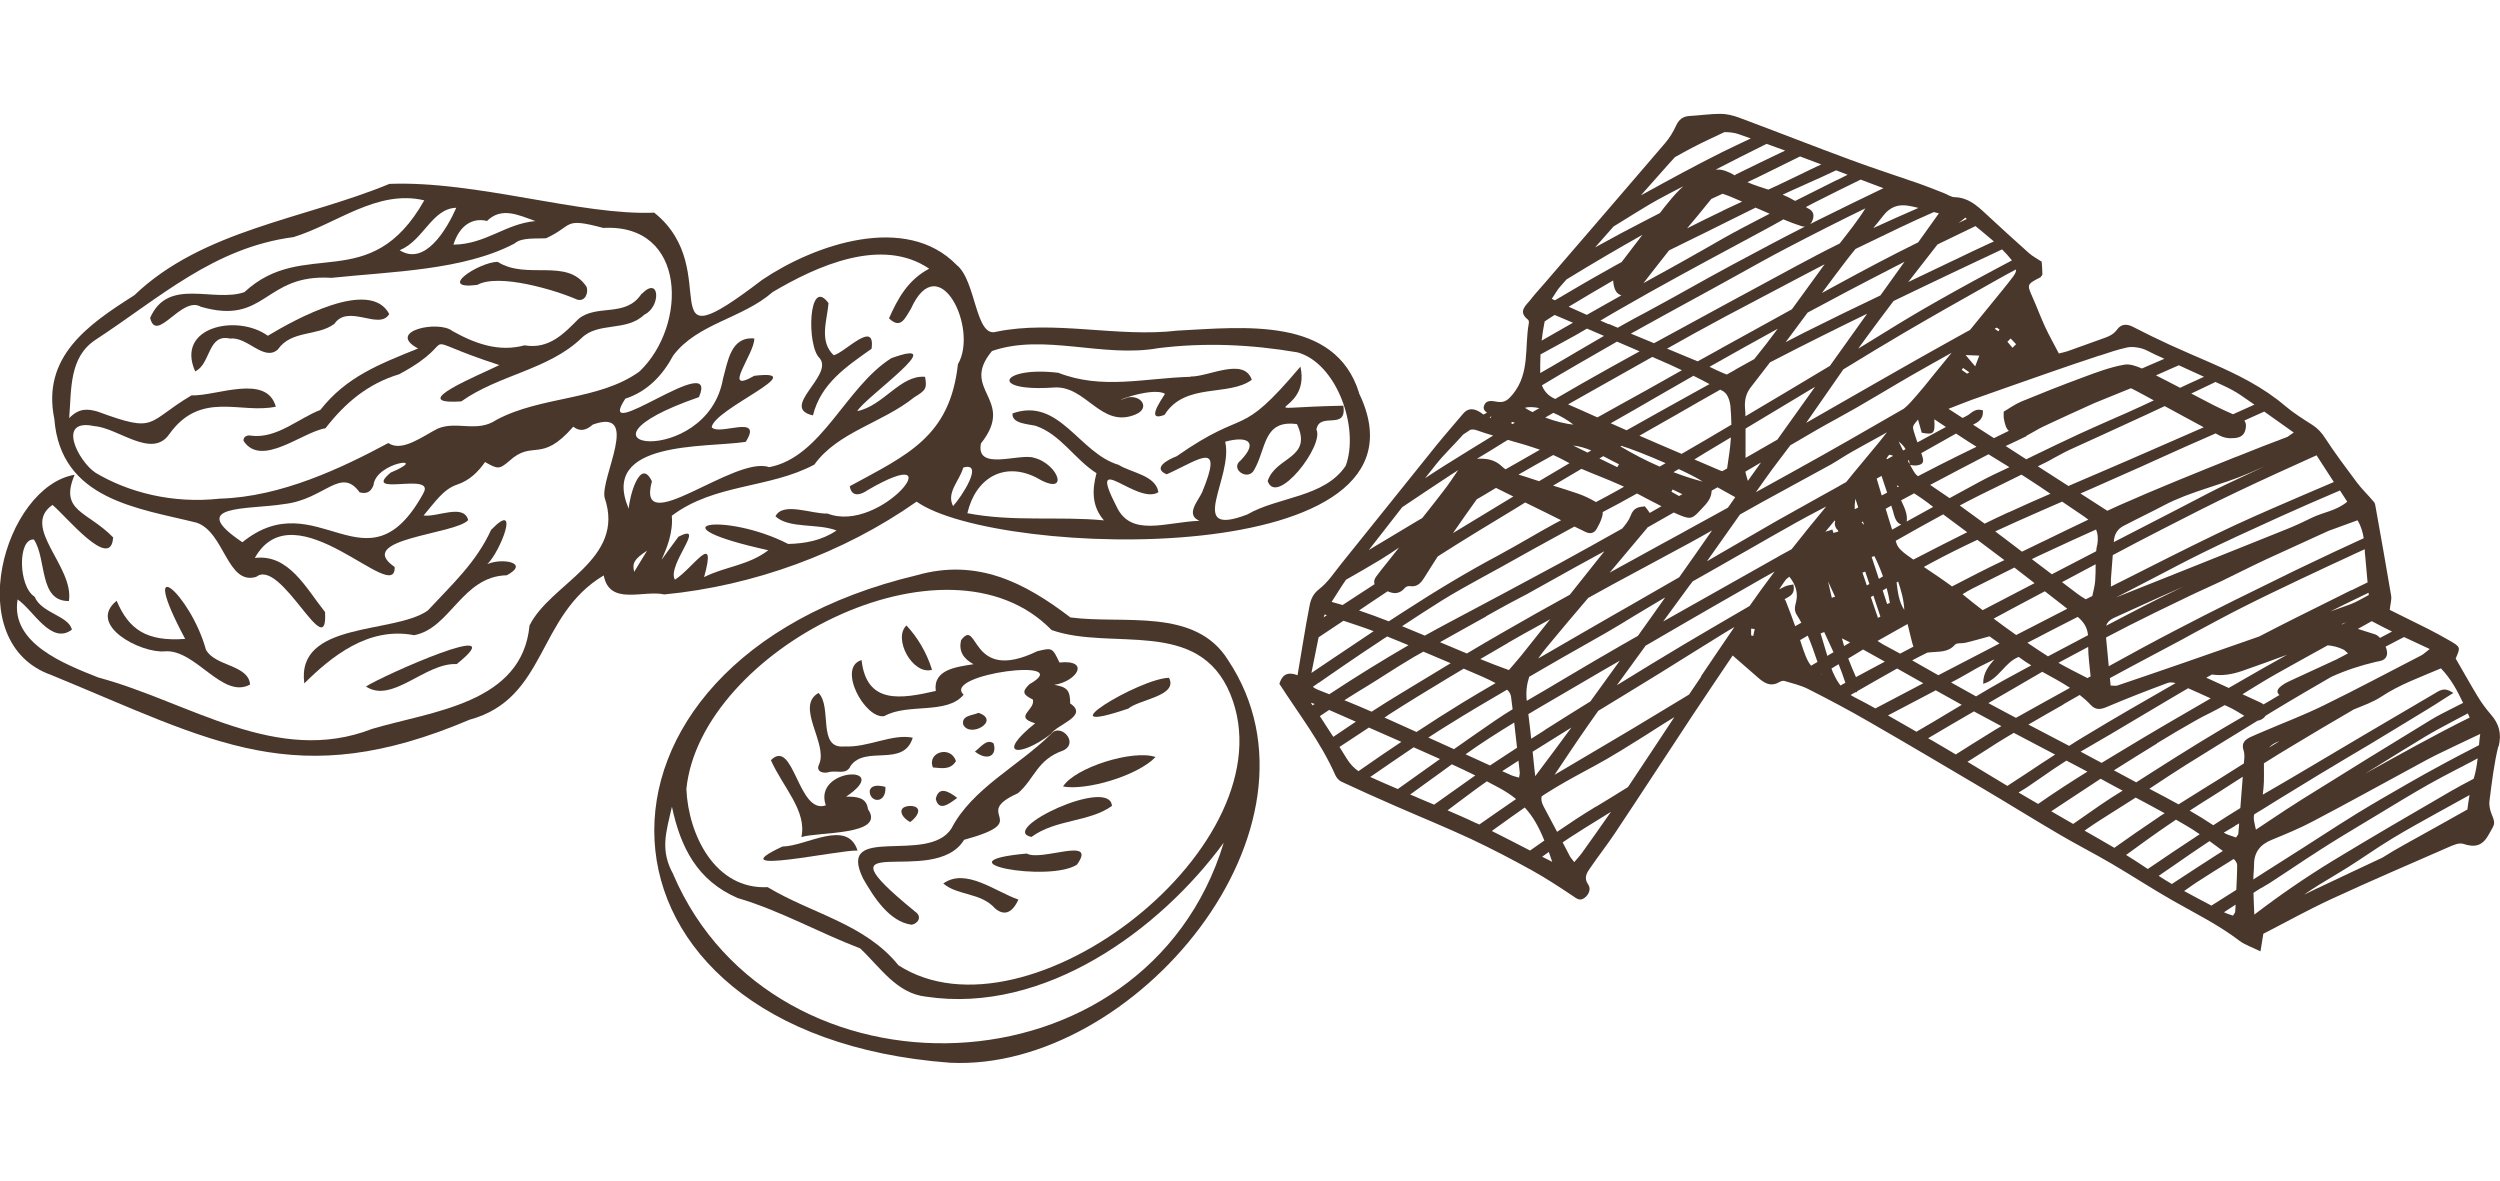 <svg xmlns="http://www.w3.org/2000/svg" viewBox="0 0 1748.3 826"><defs><style>      .cls-1 {        fill: #4a372c;      }    </style></defs><g><g id="Livello_1"><g><path class="cls-1" d="M950.4,274.7c-16.7-53.7-81.2-45.8-126.9-43.5-42,5-86.3-7.6-126.8.8-14.7,4.5-14-35.9-27.7-46.7-35.4-36.4-99.2-14.4-136,10.4-82,62.7-24.9-6.6-75.5-47-50.8,2.2-124.6-22.5-185.2-20.1-59.6,24.7-130.5,32-178.4,77.9-32,20.3-64.9,42.8-55.9,86.5,4.4,56.7,59.1,62.4,99.4,72.5,19.7,6.5,21.4,44.1,41.8,37.9,17.3-13.6,50.3,62.6,48.1,24.6-13.2-16.5-25.3-40.8-49.1-37.8,27.8-49.7,98.7,34.1,97.8,6.3-29-19.9,42.6-22.7,51.4-32.8-3-11.7-21.5-1.9-31.2-3.2,8-9.3,13.7-18.4,23.7-21.7,8.4-2.8,14.5-8.8,19.3-15.7,9.1,5.2,10,5.1,16.9-.7,16.7-15.3,22.1,2.1,44.8-24,4.6,3.6,8.9,2.7,13.7-1.5,33.8-12.1,5.2,37.1,8.2,51.1,15,43.5-37.8,59.8-52.5,89.4-5.1,54.6-68.1,59.9-110,72.3-66.9,26.1-127.8-18.8-191.5-35.9-23.4-9.3-61.6-23.8-56.5-54.6,11,7.4,23.5,32.1,38,21.1-2.4-9.8-21.3-11.4-26.1-23-11.5-7.2-11.9-41-.5-40,9.1,13.6,3.3,43.4,24.5,43,3.7-24.3-33.9-51.7-11.5-67.2,9.2,7.5,41,46.8,42.4,22.7-17.8-18.4-37.9-18-26.9-43.8-49.1,8.3-80.4,117.6-16.2,140.1,113.4,46.6,170.9,82.8,292.4,31.2,54.4-14.8,46.8-72.9,93.8-100.9,4,21.5,27.9,10,42.4,13.3,62.2-6,125.1-28.8,176.4-64.9,56.1,39.9,370.3,48.8,309.2-76.2h0ZM340.5,154.6c10.2-10.1,21.9-4.3,33.9,0-21.1,1.9-34.6,16.2-57.3,16.5,3.7-12.1,12.2-19.3,23.4-16.6h0ZM319.1,145.3c-6.8,15.3-21.9,40.9-39.6,29.7,16.8-6.9,22.5-29.2,39.6-29.7ZM296,345.1c-39.4,71.5-74-8.4-126.5,34.1-39.8-26.7,4-22.6,29.2-26.7,28.3-3.2,39.6-26.5,52.8-8.2,4.6,1.2,7.7.1,9.7-5,1.7-16.5,40.9-20.9,12-8.8-21,17.6,32.1-1.1,22.8,14.5h0ZM347.2,293.6c-13.8,9.3-27.8.4-41.2,6.2-9.5,4.7-25,16.8-34.4,10-32.1,17.2-74.8,37.7-117.7,38.9-33.2,3.7-64.2-4.4-87.1-18.1-12-7.9-27.7-38.4-.8-32.6,16.6,1.2,40.3,23.2,52.4,5.6,22-30.8,49.9-13.9,74.5-19.2-6.5-23.3-41.5-7.3-59-7.9-32.2,19.1-23.6,26.8-65.7,11.3-6.4-1.8-12.7-2.8-19.8,4.6,1.6-20.3-.1-42.5,18.3-54.7,45-29.4,82.8-64.6,138.6-71.9,30.2-9.3,58.4-33.5,91.4-25.7-37.8,67-83.9,25.3-125.8,64.2-21.8,7.5-53.3-10.7-65.9,18,4.4,18.4,22-15.7,35.4-7.8,46,13.4,43.9-23.2,91.4-20.2,41.8-4.4,92.4-5.2,128-24,5-4.5,15.4-3.2,22.1-3.7,19.6-9,11.4-14.8,40-7.2,58.7-3.2,58.9,68.4,25.3,100.4-28.4,20.5-68.6,17-100,33.8h0ZM443.5,399.9c-1.5-6.1,0-8.9,9-14.8-3,4.9-6,9.8-9,14.8ZM594.3,340.2c1.3,8,8.1,5.7,12.4,2.6,62.2-36.3,9.4,31.1-28.1,16.3-10.3.6-31.3-8.5-36.3,2,9.6,8.8,29.6,4.7,42.7,9.9-10.4,7-21.8,9.1-33.8,9.4-44.3-22.7-97.5-14-13.9,4.4-14.2,10.8-30.4,11.4-44.9,18.8,9.2-33.6-7.8-6.2-20.4,1.8-6-10,22.9-40.5,2.5-30.1-24.7,32.9-2.4,8.3-4.7-14.6,29.8-22.6,68.3-19,99.7-35.8,16.3-22.8,47.5-29.1,69.9-47.1,8.1-4.9,9-6.2,7.5-14.3-17.3-1.4-29,20.3-47.4,24,5.5-9.7,67.2-52.7,23.8-37-32.1,20.3-48.5,69.2-85.4,76.2-24-8.6-93.5,51.9-82,9.9-8.3-17.4-15.9,11.3-16.2,19.2-20.8-48.2,54.2-42.5,81.8-46.8,12.7-20-19.2-3.8-23.8-10.3,2-13,71.1-40.8,29.8-35.9-23.5,13.5.4-15.6,0-26.1-16.6-1.5-18.5,16.3-21.9,28.2-11.1,63.7-120.1,48.6-16.8,12.8,14.8-34.4-74.4,36-51.5,1.1,15.7-5.1,26.3-16.7,33.5-30.2,17.1-22.6,48.2-25.7,69.6-44.4,30.6-18.1,76.1-38.9,109.4-16.3-15.1,8-22,21.1-28.1,34.7,8.4,8.2,11.4-.6,15.3-6.6,19.6-43.5,47.5,13.9,32.9,38.7-5.6,51-35.7,63.5-75.6,85.3h0ZM673.6,327c15.1-4.4-1.4,20.8-7.1,26.9-4.9-9.5,4.6-17.7,7.1-26.9ZM941.1,325.7c-14.9,22.3-47.1,21.5-68.9,34.1-43.6,16.7-9.5-25.7-15.4-50.9,15.2-4.2,23.6-.2,10.9,13-7.9,5.9,4.7,14.7,9.2,7,8.8-15,6.3-35.6,30.1-32.3,11.3,24.2-14.9,22.5-20.5,39.8,6.2,18.2,39.7-24.8,34.1-36,2.1-12.9,21.6,1.2,18.8-16.7-74.3,1.6-22.1,8-30-27.3-44.2,52.3-35.8,27.2-86.6,62.7-5.6,2.1-17.5,8.2-6.9,12.6,23.1-10.4,40.2-24.7,24.7,12.7-2.8,6-11.8,15.6-1.8,19.8-23.7.9-47.9,11.7-58-10-21.2-41.3,14.5-.5,29.3-10-1.9-11.9-18.9-13.5-27.8-19.1-27.8-8.2-41.4-47.6-74.2-36-.8,7.2,10.9,7.4,16.2,8.7,17.5,6,27.2,23.4,42.5,33.1-3.1,11.7-3.4,23.1,5.2,33-31.4-3-63.3,1.2-95.5-5,5.8-24.8,25.6-36.1,47.9-25.1,24.3,14.6,16.2-9.3-1.4-13.7-10.1-3.3-40.9,9.7-37-10,24.9-31.3-15.3-37,7.7-64.6,36-12.6,77.7,4.9,116.1-2,32.8-4.1,65.2-2.6,97.5,2.9,27.6,7.6,43.5,52.9,33.8,79.3h0Z"></path><path class="cls-1" d="M748.7,431.9c-32-24.5-65.4-41.7-107.7-29.6-252.7,60.2-243.8,320.9,23.4,340.9,128.9,6.3,272.3-164.5,194.4-281.6-23-37-73.2-24.9-110-29.8h0ZM470.9,611.5c-9.4-16.8-5.2-29.1-1-47.3,6.1,28.6,17.8,51.6,45.9,63.8,29.9,8.8,56.8,24.2,85.7,35.2,14,13.1,25.5,31.6,46.2,33.8,82.7,12.4,163.3-46.6,208.1-107.7-54.6,179.3-314.2,186.7-384.9,22.4h0ZM628.2,674.9c-23.5-29-60.3-35.8-91.4-54.5-36.6,1.8-55.4-36.4-56.8-68.6,9.7-96.9,182-186.6,255.4-111.2,42.1,14.8,102.7-9.2,125,44.8,42.9,104.6-141.8,248.3-232.3,189.5h0Z"></path><path class="cls-1" d="M343.5,370.4c-10.5,23.1-27.8,38.7-44.4,56.6-23.7,16.6-92.1,7.2-86.3,50.9,18.8-18.6,44.7-39.9,76.8-33.7,25.4-4.7,33.5-41.2,64.8-41.9,16.6-8.9-3.5-12.3-13.6-7.8,9-8.5,23.5-45.6,2.8-24.1h0Z"></path><path class="cls-1" d="M81.6,420.1c-21.2,17.1,17.1,36.9,33.6,35.4,21.5-1.8,40.4,33.8,59.7,23.2-1.2-14-24.6-12.6-30.9-24.4-10.7-39-48.9-71.8-14.5-7.5-27.2,2-39.4-6.7-47.9-26.6h0Z"></path><path class="cls-1" d="M255.9,480.1c18.5,12.2,41.5-16.8,63.5-15.7,41.9-33.6-51.9,8.1-63.5,15.7Z"></path><path class="cls-1" d="M448.6,205.5c-11,16.8-31.1,6.9-44,17.5-10.3,10.4-20.7,21.4-37.8,18.5-17.9,4.9-34.7-1.2-50.4-10-9.8-7.9-46.8.2-24,12.2-27.2,11-50.2,19.8-68.4,43-15.1,5.7-30.4,20.2-48.2,18-2.6-.7-5.8.5-5.5,3.6,12.4,19,41.1-6.2,57.3-8.8,13.8-17.8,29.7-31.2,51.6-37.8,47.9-25.8,4.6-27.6,70-6.4-13.5,6.8-66.4,28-26.6,25.4,26.4-18.7,60.7-22,83.9-44.1,11.7-11.8,31.5-4.4,44-16.5,11.8-5.4,11.1-27.7-1.7-14.6h0Z"></path><path class="cls-1" d="M233.6,226.8c9.7-14.9,31.7,4.6,38.6-7.2-13.4-25.4-65.9,3.8-84.9,15.2-21.5-15.5-64.7-6.2-50.8,24.9,11-5,8.6-26.7,24.5-22.9,11.9-1.6,23.6,16.3,33.3,7.6,9.4-13.6,27.6-9.2,39.2-17.7h0Z"></path><path class="cls-1" d="M334,199.1c15.1-8,54,3.6,69.6,10.4,5.8,1.8,8.2-5.2,6.5-9.1-13.7-20.4-41.7-4.3-62.1-17.3-13.1.2-43.1,19.9-14,16.1Z"></path><path class="cls-1" d="M583.1,248.5c-10.5-9.9-4.7-24.2-3.7-36.5-14.1-19.4-15.5,30.3-6.1,38.6,9.7,12.1-28.4,34.6-4.8,39.9,5.6-22.4,23.5-34.2,41-46.6,2.9-20.9-18.8,2.8-26.4,4.5h0Z"></path><path class="cls-1" d="M832.7,263.5c-32.6.9-61.8,9.2-92.6-2.8-39.8-4.8-49.8,13.5-3.2,10.3,22.8-1.7,33,29.1,57.3,18.8,10.2-4.3,4.1-13.6-5.3-11.9-17.8,6.3,15.8-8.2,25.8-2.5-3.2,5.2-13.6,19.9-.3,14.7,14.3-22.9,44.8-12.5,61-24.5-5.5-16.1-30.3-2-42.8-2.3h0Z"></path><path class="cls-1" d="M748.4,492c0-9.5-2.3-11.5-11.1-13.1,15.8-2.3,25.4-17.8,3.6-15.6-5-10.5-5-10.4-15.5-7.9-47.6,23.1-40.8-24.3-53.3-7.7-1.7,7.2,1.1,12.7,8.7,16.8-12,1.9-28.4,3.7-26.4,18.7-24.4,5.6-48.4,9.6-51.9-21.6-17.3,5.1,2.4,41.5,15.9,39.2,16.4-9.3,43.8-.8,55.5-15-15.8-14.4,80-26.6,46-7.3-5.3,5.1-4.8,7.2,2.4,10.7,1.9,7.4-13.9,12.1,1.6,16.6-28.2,22.6-10.8,24.1,11,7.5,4.4-6.9,26.6-12.5,13.6-21.3h0Z"></path><path class="cls-1" d="M639.7,637.3c-73.5-60.1,13.6-15.4,34.5-50,50-13.7,3.6-17.3,37.7-32.6,11.7-10.1,13.2-23.5,31.7-29.9,11.3-5.5-2.2-19.7-8.7-11.4-22.3,22.1-55,37.9-69.5,65.9-16.3,25.8-81-4.1-61.8,35.1,7.5,13.1,18.3,30.2,34,32.3,4.6-.9,7.5-5.9,2.2-9.3h0Z"></path><path class="cls-1" d="M560.4,585.4c11.5-3.8,59.4-1,46.6-19.5-1-8.5-8.2-8.8-15.3-8.8,33.8-22.5-23.5-20.6-14.2,6.1-19.5,6.7-22.3-47.6-38.4-31.6,8.5,19.1,25.4,35.5,21.3,53.9h0Z"></path><path class="cls-1" d="M573,534.1c-2.4,4.3.6,6.9,5.8,6.1,5.9-2.1,13,2.4,16.1-4.7,10.4-14.5,37,1.4,43.4-19.6-14.3-3-31.2,7-47.8,6.1-19.2,2-8.3-27.7-18.1-37.4-16.4,9.3,6.4,34.9.6,49.5h0Z"></path><path class="cls-1" d="M718.1,596.9c-63.8,5.7,15.3,20.4,35,7.8,14.8-20.4-25-2-35-7.8Z"></path><path class="cls-1" d="M721.3,585.3c17-12.5,40.5-10.3,56.3-21.7-1.3-20.7-80.1,16.7-56.3,21.7Z"></path><path class="cls-1" d="M743.4,550c16.2,3.1,52.3-7.5,64.7-20.6-15.7-5.4-56.3,7.3-64.7,20.6Z"></path><path class="cls-1" d="M547.2,592c-45.5,21.1,38.9,2.3,52.5,2.8-7.2-22.4-35.8-3-52.5-2.8Z"></path><path class="cls-1" d="M789.1,495.5c7.5-6.4,35-8.8,28.4-21.5-20.7.4-89.8,42.4-28.4,21.5Z"></path><path class="cls-1" d="M659.6,617.8c10.1,8.7,26.3,6.2,36.3,17.5,6.4,5.4,12,3.2,16.3-6.2-16.2-5.6-36.9-22.5-52.6-11.2h0Z"></path><path class="cls-1" d="M651.8,468.4c-3.8-12.2-10.3-22.9-17.9-31-9.6,9,4.2,34.9,17.9,31Z"></path><path class="cls-1" d="M652.4,536.7c6.1.4,12.1,2,16.1-4.4-3.4-11.2-20.4-6.5-16.1,4.4Z"></path><path class="cls-1" d="M684.3,498.5c-4.6,2-12,1.8-10.7,8.2,4.6,9.8,26.5-2.8,10.7-8.2Z"></path><path class="cls-1" d="M654.4,558.7c2.2,9,9,3.7,15-.7-6.3-5-13.1-8.2-15,.7Z"></path><path class="cls-1" d="M636.5,574.9c5.7-4.1,9-11,.2-11.3-9.2.2-7.6,7.2-.2,11.3Z"></path><path class="cls-1" d="M608.2,553.1c-.2,8.2,11.6,9.5,11-2.8-6.2-1.7-10.3-.8-11,2.8Z"></path><path class="cls-1" d="M694.8,519.8c-4.8-3.3-8.8,2.5-13,5.8,9.3,7.2,15.7,2.3,13-5.8Z"></path></g><path class="cls-1" d="M1747.3,522.2c2.3-9.1.4-16-5.5-22.7-3.3-3.8-6.4-8-9-12.3-5.3-8.7-10.2-17.6-15.5-26.7,3.5-7.9,3.5-8-4.4-12.6-5-2.9-10-5.6-15.1-8.2-9.3-4.7-18.7-9.2-26.6-13.2.4-4.1,1.4-7,1-9.8-3.5-20.8-7.2-41.5-10.9-62.2-.2-1.2-.4-2.7-1.2-3.5-3.8-4.6-8.2-8.7-11.8-13.5-7.6-10.2-15.3-20.4-22.2-31-2.5-3.9-5.2-6.9-9.1-9.4-6.4-4.1-13-8.2-18.8-13.1-15.5-13.3-33.5-22.1-52-30.2-9.6-4.2-19.3-8.3-28.9-12.7-8.7-4-17.3-8.2-25.8-12.6-4.5-2.3-8.3-1.8-11,2-2.9,4-7,5.2-11.2,6.7-7.8,2.7-15.6,5.7-23.4,8.4-1.7.6-3.5.9-6.1,1.6-3.3-6.4-6.8-12.5-9.7-18.8-3.1-6.7-5.6-13.6-8.6-20.3-4.1-9.3-4.2-9.2,5.4-14.2.5-.3.7-1,1.4-1.9,0-2.8-.3-5.9-.5-9-3.2-2.1-6.3-3.7-8.9-6-10.2-9.1-20.4-18.4-30.4-27.7-6.1-5.7-12.2-11.1-21.4-11.4-2.7,0-5.3-2-8-3-5.7-2.2-11.3-4.5-17-6.5-16-5.6-32.1-10.7-47.9-16.6-26-9.6-51.9-19.8-77.9-29.5-4.1-1.5-8.7-2.7-13-2.7-7.3,0-14.5,1.1-21.8,1.5-4.7.3-7.4,2.5-9.4,6.8s-4.5,8.5-7.5,12c-28.2,33-56.6,65.8-84.9,98.7-3.1,3.6-6.4,7.1-9.3,10.9-3.3,4.2-9.2,8.3-1.8,14.1.6.4.7,1.8.5,2.7-3,16.5.9,34.4-11,49.2-3.2,3.9-5.7,6.3-10.9,5.5-3.3-.5-7.6-1.8-9.3,2.5-1,2.5.4,3.9,2,5.1l-2.5,1.3c-1.1-.8-2.2-1.7-3.4-2.3-4.6-2.4-8-1.7-10.9,1.8-6.1,7.3-12.5,14.5-18.5,21.9-22.2,27.6-44.3,55.2-66.5,82.8-5,6.2-9.4,13.1-15.5,17.8-4.4,3.4-6,7.4-6.8,11.7-3.1,15.8-5.5,31.8-8.4,48.6-7.9-3-11,.5-12.7,6,13.7,21.3,29,40.9,39.1,63.8.8,1.8,2.5,3.8,4.2,4.6,12.4,5.8,24.9,11.4,37.5,16.9,17.8,7.8,35.8,15.1,53.4,23.3,14.4,6.8,28.6,14.2,42.5,21.9,9.7,5.4,19,11.5,28.3,17.7,2.8,1.9,5.1,4,8.4,1.5,3.2-2.4,4.6-6.3,2.6-9.3-3.5-5-.8-8.5,1.7-12.1,5.6-8.2,11.7-15.9,17.2-24.2,18.2-27.3,36.1-54.9,54.2-82.3,9.1-13.7,18.3-27.3,27.9-41.6,6.2,5.4,11.8,10.2,17.2,15,4.5,4,9.1,7.3,15.4,3.6,1-.6,2.6-1.1,3.6-.8,5.7,1.7,11.7,3.1,16.9,5.8,14.2,7.2,28.4,14.7,42.2,22.7,26.6,15.3,52.9,30.9,79.3,46.5,18.1,10.7,35.9,21.8,54,32.4,12.1,7.1,24.5,13.4,36.6,20.5,14.3,8.4,28.2,17.5,42.6,25.7,15.8,9,32.1,17,46.6,28.1,3.9,2.9,8.8,4.5,14.7,7.4.8-5.2,1.4-8.7,2-12.3,15.6-8,31.2-16.7,47.4-24.2,27.2-12.6,54.8-24.4,82.2-36.4,3.2-1.4,7.2-3.2,10.1-2.3,8.5,2.8,13.7,1.5,18.3-7.1,3.4-6.4,4.7-6.4,1.8-13.3-1.3-3-2.1-6.7-1.6-10,1.6-12.6,3.1-25.4,6.1-37.7l.2.2h0ZM1729.7,544.7c-5.3,2.8-10.6,5.6-15.8,8.6l-2.4,1.4c-26.4,15.3-53.7,31.2-80.2,47.3-18.5,11.3-36.9,23.9-54.8,37.6-.2-5.3-.5-10.3-.6-15.2.9-.6,1.7-1.1,2.6-1.7,1.3-.9,2.8-1.7,4.2-2.5s2.9-1.7,4.4-2.6c4.7-3.1,9.3-6.1,14-9.2,7.3-4.9,14.9-9.9,22.4-14.7,9.8-6.3,20-12.4,29.8-18.3,0,0,7.3-4.4,9.8-5.9,11.4-6.9,23.2-14.1,35-20.8,6.4-3.6,13-7.1,19.4-10.4,3.4-1.8,6.9-3.6,10.4-5.4,1.5-.8,3.1-1.7,4.8-2.6-.6,5-1.4,9.8-2.8,14.3h-.2ZM1545.3,588.3c3.1,2.2,6.1,4.5,9.2,6.8-1,.6-1.9,1.2-2.9,1.8-10.8,7-21.9,14.1-32.8,21.3-3.1-1.8-6.1-3.7-9.2-5.7,3.4-2.4,6.9-4.7,10.2-7,7.9-5.5,16.1-11.2,24.3-16.6.4-.2.8-.5,1.1-.7h.1ZM1727.3,501.7c-24.9,12.3-49,25.9-73.3,39.3,2.4-1.5,4.8-3,7.1-4.4,11.3-7,23-14.3,34.6-21.3,6-3.6,12.2-6.9,18.2-10.1,2-1.1,4-2.1,6-3.2s3.9-2.1,5.9-3.1c.4,1,.9,1.9,1.3,2.9h.2ZM1547.8,577.1c-5.4-3.6-10.9-7-16.5-10.2,5.5-3.6,11-7.1,16.5-10.5,2.5-1.6,5-3.2,7.5-4.8,2.8-1.8,5.6-3.6,8.4-5.4,1.6-1,3.2-2,4.7-3-.6,7.3-1.1,14.6-1.7,21.9-3.3,2-6.6,4.1-9.8,6.1-3.1,2-6.1,3.9-9.1,5.9h0ZM1563.1,577.4c.9-.5,1.8-1.1,2.8-1.6-.2,2.4-.4,4.8-.6,7.2,0,.6-.6,1.1-1.6,2.7-2.7-1.1-6-1.8-8.6-3.4,2.7-1.6,5.3-3.2,7.9-4.7v-.2h0ZM1537,616.5c7-4.6,14.3-9.1,21.4-13.5,1.2-.8,2.4-1.5,3.6-2.3,1.3,1,2.5,2.9,2.5,4.3,0,5.8-.4,11.5-.6,17.3-5.8,3.7-11.6,7.3-17.4,11-6.4-3.4-12.8-6.7-19.1-10.2,3.2-2.3,6.4-4.5,9.7-6.7h-.1ZM1734.5,513c-.4,2.8-.7,5.5-.9,8.1-1.5.8-2.9,1.5-4.4,2.3-6.1,3.1-12.3,6.4-18.5,9.7-11,5.9-19.4,10.6-27.2,15.1-12.5,7.2-23.7,13.6-34.8,20.4-8.4,5.2-16.9,10.6-25.1,15.9-4.3,2.8-8.6,5.5-12.9,8.3-9.2,5.9-18.5,11.7-27.7,17.6-2.4,1.5-4.8,3-7.2,4.6,0-3.5.5-6.9.5-10.4,0-8.7,4.4-14.1,12.4-17.3,9.7-4,19.5-8,28.7-12.9,24.8-13,49.3-26.6,73.9-39.9,4.2-2.3,8.4-4.6,12.7-6.7,9.4-4.6,18.8-9,30.6-14.6v-.2h0ZM1722.6,491.5c-2.4,1.2-4.8,2.4-7.1,3.6-5.2,2.6-10.6,5.3-15.7,8.4-28.6,17.4-57.9,35.5-89.6,55.3-7.5,4.7-14.9,9.6-22.1,14.4-3.5,2.3-7,4.7-10.5,7-.8-3.9-2-7.3-1.2-10.7,5.2-3.1,10.3-6.3,15.4-9.5,9.5-5.8,19.4-11.9,29.1-17.8,6.3-3.8,12.8-7.7,19-11.4,5.5-3.2,11.1-6.6,16.7-9.9,14-8.4,27.8-16.9,40.7-24.7,3.6-2.2,7.3-4.5,11.1-7,1.9-1.2,3.9-2.5,6-3.8l1.3-.8-1.4-.8c-1.8-1.1-3.4-1.6-5-1.6s-3.7.9-5.1,1.8l-.3.2c-17,10-34.1,20-50.2,29.5-14.6,8.6-29.3,17.3-43.9,26-5.3,3.2-10.8,6.3-16,9.4-3.8,2.2-7.5,4.4-11.4,6.6.2-1.5.4-3.1.5-4.5.6-5.8.2-11.6.3-17.4,6.3-4,12.6-7.9,19-11.7,14.5-8.8,29.3-17.5,43.9-26,6.6-2.7,13.4-5.1,19.2-8.9,12.8-8.5,27-13.5,41.7-19.8,7,7.3,11.4,15.5,15.5,24.2h0ZM1586.8,522.8c1.6-1.8,3.8-3.3,6.7-4.3.2,0,.5-.2.7-.3-2.5,1.5-4.9,3-7.4,4.6h0ZM1699.1,453.9c-2.8,2.1-4.2,3.6-6,4.5-22.7,11.7-45.2,23.7-68.1,34.9-13.4,6.6-27.4,11.9-41.2,17.8-3.2,1.4-6.5,2.7-9.7,4.2-4.1,1.9-6.9,4.3-5.1,9.6.9,2.6.5,5.7.2,8.5v.5c-.3.2-.7.4-1,.6-5.4,3.4-10.9,6.9-16.3,10.3-3.8,2.3-7.5,4.7-11.3,7-5.6,3.5-11.4,7.1-17.1,10.7-6.8-3.7-13.6-7.4-20.4-10.9.7-.5,1.4-.9,2.1-1.4,7.4-4.9,15.1-10,22.7-14.8,16.7-10.5,33.8-20.9,50.4-31.1l.5-.3c2.2-.3,4.3-1.5,5.5-3.4l3.2-2c8-4.9,16-9.6,23.8-14.2l6-3.5c4.3-2.5,8.7-5,13.1-7.6,9.9-4.5,20.3-7.9,30.9-10.4,3.1-.7,7.4-.8,8-5.5.2-1.4-.2-3.3-1-5.2,2.9-1.5,5.8-3,8.6-4.5,1.4-.7,2.9-1.5,4.3-2.2,5.8,2.7,11.7,5.4,17.8,8.3h0ZM1297.9,473.5c-1.9-4.3-3.7-8.6-5.4-13,1.2-.7,2.4-1.5,3.7-2.2,2.2-1.4,4.4-2.7,6.7-4.1,5.1,2.8,10.1,5.7,15.2,8.5-6.8,3.6-13.5,7.2-20.2,10.8h0ZM1282.1,470.9c-.5-1.1-.9-2.3-1.3-3.4,0,0,.2-.1.3-.2l4.7-2.8c1.7,4.3,3.3,8.6,4.7,13-1.1.6-2.3,1.2-3.4,1.9-2-2.6-3.6-5.4-4.9-8.5h-.1ZM1266.5,465.5c-2.9-3.6-4.5-8.1-7.6-17.7v-.2c.2-.1.4-.2.5-.3,1.6-.9,3.2-1.8,4.8-2.8,2.5,5.9,4.7,12.1,6.8,18.4-1.5.9-2.9,1.7-4.4,2.6h-.1,0ZM1116.2,564c-9.3,5.6-18.4,11.6-27.3,17.7-3.1-5.9-6.2-11.8-9.4-17.7-1.4-2.6-1.9-4.9-1.4-7.1,1.1-.7,2.1-1.4,3.2-2.1,8.8-5.6,18.2-10.8,27.3-15.7,5-2.7,10.2-5.5,15.2-8.4,6.7-3.9,13.5-8,19.9-12.1l2.1-1.3c3.7-2.3,7.4-4.6,10.9-6.9,4.6-2.9,9.4-6,14.2-8.9-10.8,16.3-21.5,32.6-32.4,48.9-7.4,4.6-14.8,9.2-22.3,13.7h0ZM1043.3,581.1c1.6-1.1,3.2-2.3,4.7-3.4,6-4.3,12.1-8.7,18.3-13,5.7,6.2,9.8,13.5,13.7,23.1-3.3,2.3-6.7,4.7-10,7-9.1-4.7-18-9.3-26.8-13.7h.1ZM1032.4,575.7c-6.6-3.2-13.4-6.1-20.1-9,2.5-1.8,4.9-3.7,7.3-5.5,6.6-4.9,13.3-10,20.2-14.8,2.7,1.4,5.3,2.8,7.9,4.2,4.9,2.6,9,5.3,12.5,8.2-8.7,5.9-17.3,12-25.7,17.8-.7-.3-1.4-.7-2.1-1h0ZM958.1,543.4l.5-.3c9.8-6.8,19.9-13.7,30-20.5,6.1,2.7,12.3,5.5,18.4,8.2-5.2,3.7-10.4,7.4-15.6,11.1-4.6,3.3-9.3,6.6-13.9,9.9-6.5-2.8-13-5.6-19.4-8.5h0ZM916.7,491.4c1.1.4,1.9.6,2.7.9,0,0-.2.1-.3.2-.4.3-.8.5-1.2.8-.4-.6-.8-1.3-1.2-1.9ZM922.1,445.7c5.8-3.9,11.7-7.8,17.4-11.6,7.2,2.4,14.3,4.7,21.1,7.3-5.3,3.5-10.6,7.1-15.8,10.6-4.4,3-8.8,5.9-13.3,8.9-4.7,3.1-9.5,6.4-14.4,9.7,1.7-8.3,3.3-16.5,5-24.8h0ZM931.3,420.8c3.6-5.4,6.6-10.6,10-15.4,7.9-4.5,16-9.1,23.9-13.9,4.5-2.7,8.9-5.7,13.2-8.6-3,3.7-5.9,7.5-8.9,11.2-2.4,3-4.8,5.9-7.1,9.1-1.4,1.9-1.8,3.8-1.1,5.3-4.6,3-13.3,8.7-22.4,14.6-2.6-.8-5.1-1.5-7.7-2.2h.1ZM1085.2,209c2.5-3.7,3.9-6.4,5.9-8.6,1.5-1.7,2.9-3.3,4.4-5,.3-.2.6-.4,1-.6,18.1-11.1,35.4-21.2,52.1-30.6-4.9,6.3-9.7,12.7-14.6,19.1-2.9,1.5-5.7,3.1-8.5,4.7-12.8,7.1-25.6,14.6-38.1,22-.7-.3-1.4-.7-2.2-1h0ZM1128.2,158.5c3.3-2,6.6-4.1,9.9-6.1l1.9-1.2c6.4-3.9,12.9-8,19.6-11.7,5.8-3.2,11.7-6.2,17.5-9.2-3.9,3.5-7.4,7.5-10.7,11.6-1.9,2.3-3.8,4.7-5.6,7.1-9.1,4.7-18.3,9.4-27.3,14.2-6,3.2-12,6.5-18,9.8,4.3-4.8,8.5-9.7,12.8-14.5h-.1,0ZM1273.6,115c-4.8,2.2-9.5,4.5-14.2,6.8-5,2.4-10.3,4.9-15.4,7.4-2.5,1.2-4.9,2.3-7.4,3.4-4.9-1.6-9.9-3.1-14.6-5.2,2.8-1.3,5.6-2.7,8.4-4,4.8-2.3,9.6-4.7,14.2-7s5.1-2.5,7.7-3.8c2.1-1.1,4.3-2.1,6.5-3.2,5,1.9,9.9,3.7,14.9,5.6h-.1ZM1317.1,131.6c-14.5,6.9-30.1,14.6-47.7,23.3-1.2.6-2.3,1.2-3.5,1.8.6-.6,1.1-1.4,1.5-2.3,1.4-3.4,1.1-6.4-2.3-8.3-.7-.4-1.5-.8-2.2-1.3,1.8-1,3.7-1.9,5.5-2.9,10.9-5.6,22-11,32.8-16.3,5.3,2,10.6,4,15.9,6h0ZM1306.9,169.6c14.8-7.2,30.1-14.6,45.5-21.3,1.2.3,2.3.6,3.5.9-4.8,6.8-9.7,13.5-14.5,20.3-20,9.8-39,20-55,28.7-4.1,2.2-8.2,4.5-12.3,6.7,5.8-7.8,11.6-15.6,17.5-23.3,1.9-2.5,4-5,6-7.5,3.1-1.5,6.2-3,9.3-4.5h0ZM1407,182.1c-3.8,2-7.6,4-11.3,6-21,11.2-36.9,20.1-51.6,28.6-12,7-24,14.4-35.6,21.6-3,1.8-6,3.7-9,5.5,2.2-3.1,4.4-6.1,6.7-9.2,5.9-8.1,12-16.1,18-24.1,4.6-2.2,9.2-4.4,13.7-6.6l2.5-1.2c14.9-7.2,30.1-14.3,44.8-21.3l6-2.8c3-1.4,6-2.8,8.9-4.2,2.4,2.4,4.7,4.9,6.8,7.6h0ZM1523.6,255.4c5.9,2.7,11.8,5.4,17.7,8.1-3.4,1.5-6.7,3-10.1,4.6-2.2,1-4.4,2-6.6,3.1-5.6-2.9-11.3-5.9-16.9-8.7,4-1.8,8-3.6,12-5.3,1.3-.6,2.6-1.1,3.9-1.7h0ZM1446.4,339.8c-7.1-4.5-14.2-9.1-21.3-13.7,2-1,3.9-1.9,5.9-2.9,1.1-.5,2.1-1.1,3.2-1.7.7-.4,1.4-.8,2.1-1.2,1-.5,2-1.1,3-1.6,2.4-1.3,4.9-2.7,7.5-3.9,8.3-3.8,16.7-7.6,25-11.4,10.1-4.6,20.6-9.4,30.9-14.2,3.7-1.7,7.4-3.5,11.1-5.2,9.1,4.9,18.2,9.8,27.3,14.8-.4.2-.8.3-1.1.5-16.9,7.4-34,14.9-50.6,22.1-5.8,2.5-11.6,5-17.4,7.5-7,3-14.1,6.1-21,9-1.5.7-3.1,1.3-4.6,2h0ZM1641.3,351c-7.7,6.3-16.6,7.2-24.2,10.9-6,2.9-12,5.8-18.1,8.2-39.8,16-79.5,31.9-119.3,47.7,3.1-1.6,6.2-3.1,9.2-4.7,6.4-3.3,12.8-6.7,19.1-9.9,10.7-5.6,21.7-11.4,32.7-16.8,16-7.9,32.6-15.4,48.6-22.7l6.6-3c12.8-5.8,25.5-11.3,36.3-15.9,1.4-.6,2.8-1.2,4.2-1.8,1.7,2.6,3.4,5.2,5.1,7.9h-.2,0ZM1634.5,460.9c-11.2,5.2-22.5,10.4-33.8,15.6-1.7.8-3.4,1.7-5,2.9-2.1,1.6-4.4,3.9-2,6.3,0,.1.2.2.4.3-1.9,1.1-3.8,2.3-5.7,3.4-1.8,1.1-3.6,2.1-5.5,3.2-.6-.5-1.4-1-2.3-1.4-4.1-1.9-8.2-3.8-12.4-5.7,1.2-.8,2.5-1.5,3.7-2.3,6.7-4.1,13.6-8.4,20.6-12.3,11.7-6.6,23.7-13.2,35.3-19.6,3.7.3,7.4,1.2,11.1,3,.8.4,1.4,1.2,3.1,2.6-2.9,1.5-5.2,2.9-7.6,4h.1ZM1656.5,416.1c-4.3,2.2-8.3,4.8-12.6,6.4-4.7,1.7-9.5,3.4-14.2,5.1,3.3-1.7,6.7-3.4,10.2-5.1,5.5-2.7,11-5.4,16.5-8,0,.6,0,1.1.2,1.7h-.1ZM1546.9,471.7c7.1,1.1,14.1-.1,21.1-2.5,10.5-3.6,20.9-7.5,31.4-11.3-12.2,6.8-23.2,13-33.7,19.1l-.3.2c-2.3,1.3-4.5,2.6-6.8,3.9-5-2.3-10.1-4.6-15.1-6.9-.2,0-.4-.2-.6-.3,1.3-.7,2.7-1.5,4-2.2h0ZM1637.7,436.4c1.1-.5,2.1-.9,3.1-1.3-.9.5-1.8,1-2.7,1.5,0,0-.3,0-.4-.1h0ZM1644.5,412.6c-4.1,2.1-8.3,4.1-12.4,6.2-17.2,8.5-34.9,17.3-52.2,26.3-17.1,6-34.2,12-51.3,17.9-15.9,5.5-31.9,11-47.9,16.4-1.1.4-2.4,0-4.7,0-.2-1.7-.3-3.5-.5-5.2h0c10.2-5.5,20.5-11.1,30.6-16.4,4.2-2.2,8.4-4.5,12.6-6.7,5-2.6,9.9-5.3,14.8-8,11.2-6,22.7-12.3,34.2-18.1,13.4-6.8,27.3-13.4,40.7-19.8,2.7-1.3,5.4-2.5,8.1-3.8,7.9-3.8,16-7.5,23.8-11.1,4.5-2.1,8.9-4.2,13.4-6.2,0,1.8.2,3.7.4,5.5.5,5.8,1,11.6,1.6,17.7-3.7,1.8-7.5,3.6-11.2,5.5v-.2h0ZM1288.1,446.4c1.9,1,3.8,1.9,5.7,2.9-1.4.8-2.8,1.7-4.2,2.5-.5-1.8-1-3.5-1.5-5.4ZM1244,389c-25.9,14.6-53.3,30-80.9,45.6,6.2-8.5,12.4-17,18.6-25.4.6-.8,1.2-1.5,1.8-2.3v-.2c6.6-3.7,13.1-7.4,19.4-11l10.3-5.9,8.3-4.7c11.2-6.4,22.8-13.1,34.3-19.5,5.7-3.2,11.6-6.3,17.3-9.3,1.3-.7,2.7-1.4,4-2.1-8.2,9.9-16.3,19.8-24.2,29.9-3,1.6-6,3.3-9,4.9h.1ZM1136.2,449.9c-13.8,7.9-27.7,16.1-41.2,24.1-3.2,1.9-6.4,3.8-9.6,5.7-3.6,2.2-7.3,4.3-10.9,6.4-2.3,1.3-4.5,2.6-6.8,4-.7-6.1,0-11.6,1.7-16.8,4.3-2.5,8.6-5,12.9-7.5,7-4.1,14.1-8.1,21-12,6.7-3.8,13.6-7.7,20.4-11.6,6.3-3.7,12.7-7.5,18.8-11.3,6.1-3.7,12.4-7.5,18.7-11.2,1.1-.6,2.2-1.3,3.3-1.9-6.3,9-12.7,17.9-19.1,26.9-3,1.7-6.1,3.4-9.1,5.2h-.1,0ZM1101.4,368.4c2.5,1.2,4.9,2.4,7.4,3.6,3.5,1.7,6.2.8,8-2.5,1.4-2.5,2.7-5.1,3.5-7.8.4-1.2.6-2.4.5-3.6,8-4.2,16.1-8.5,24-13,5.3,2.8,10.5,5.6,15.9,8.3.4.2.8.4,1.2.6-2.7,1.6-5.4,3.1-8.2,4.7-.8-1.3-1.9-2.7-3.4-4.6-4.3.4-7.8.8-9.9,6.4-1.2,3.3-3.5,6.2-5.9,9.1-14.8,8.3-29.6,16.6-44.3,24.6-26.4,14.3-52.4,28.1-76.5,40.9-5.7,3-11.5,6.2-17.3,9.4-5.3-2.2-10.5-4.4-15.9-6.6,9.1-6,18.4-12,27.6-17.8,9.6-6,19.7-11.5,29.5-16.9,3.6-2,7.2-3.9,10.8-5.9h0c15.7-8.8,31.9-17.8,47.9-26.5,1.6-.9,3.2-1.7,4.8-2.6l.2.2h0ZM1032.7,349.2c1.8-1,3.5-2.1,5.3-3.1l7.5-4.5c.2-.1.5-.3.7-.4,2.1,1,4,2,6,3s4.1,2,6.1,3c-13.3,8-27.3,16.5-42.2,25.6,5.4-7.9,11-15.7,16.6-23.6h0ZM1066.1,333.2c-1.4-.5-2.8-.9-4.2-1.3,4-2.3,8-4.6,12.1-6.9,4-2.3,8.1-4.5,12.2-6.8,3,1.3,6,2.8,8.9,4.4.8.5,1.6.9,2.5,1.3-7,4.1-14.1,8.3-21.3,12.6-3.4-1.1-6.7-2.2-10.1-3.3h0ZM1056.9,296.2c0-.4.2-.8.3-1.2.7.2,1.5.4,2.2.6l-1.5.9c-.3,0-.6-.2-.9-.3h-.1ZM1066.5,285.2c2.5-.8,6-.6,10,.2-1.6.9-3.2,1.9-4.8,2.8-2-1-3.8-2-5.3-3h.1ZM1078.4,269.4c8.4-5.1,16.9-10,25.1-14.8,9.2-5.3,18.3-10.6,27.3-15.7,5.3,2.3,10.5,4.5,15.8,6.8-6.9,3.8-13.8,7.6-20.8,11.5-12.8,7.1-25.5,14.4-38.2,21.8-4.9-2.1-7.8-5.5-9.3-9.5h.1ZM1205.5,274c2.6,1.4,4.2,6.3,4.6,9.7.4,4.4.6,8.9.7,13.3-5.4,3.2-10.7,6.3-15.9,9.4-6.6,3.9-12.8,7.5-18.9,11-9.8-4.2-19.7-8.4-29.5-12.7.9-.5,1.7-1,2.6-1.5,7.6-4.3,15.1-8.6,22.7-12.9,10.2-5.9,20.7-11.9,31.2-17.8.9.5,1.7.9,2.6,1.4h-.1ZM1410,240.6c-.9.9-1.7,1.7-2.6,2.6-1.2-1.4-2.4-2.8-3.6-4.2.8-.8,1.6-1.6,2.3-2.3,1.3,1.3,2.5,2.6,3.8,4h0ZM1398.3,230.5c-.3.4-.6.8-.8,1.2-.9-.6-1.7-1.2-2.6-1.8.5-.3,1-.5,1.5-.8.7.5,1.3.9,2,1.4h-.1ZM1384.1,248.8c-1.2,3.3-1.8,4.9-2.8,7.4-1.9-2.3-3.5-4.1-6.7-7.9,4.3.2,6.3.3,9.5.4h0ZM1335.4,324.7l-1.2-2.5c.3-.1.5-.3.8-.4.2.9.3,1.9.4,2.9h0ZM1338,391.3c-1.5-1-2.9-2.1-4.4-3.1-2.9-2.1-6.3-4.9-7.3-8.1-.2-.6-.4-1.3-.6-1.9,5.2-3,10.7-6.1,16.3-9.2,5.7-3.2,11.4-6.3,16.9-9.3,5.6,4.1,11.2,8.3,16.8,12.5-11.3,5.6-23.5,11.8-36.8,18.7-.3.1-.5.3-.8.4h-.1ZM1321.7,421.6c-.7.3-1.3.5-2,.8-1-3.2-2.1-6.3-3.1-9.5,1-.5,1.9-1.1,2.8-1.6.9,3.4,1.7,6.8,2.2,10.3h.1ZM1286,340c-4.6,2.5-9.1,5.1-13.7,7.6-9.7,5.4-19.8,11-29.7,16.6-12.9,7.4-26,15-38.6,22.3-3.4,2-6.9,4-10.3,6,7.7-10.9,15.4-21.8,23.1-32.7,4.9-2.8,9.9-5.6,14.8-8.3,8.5-4.7,17.2-9.4,25.6-14,7.6-4.1,15.4-8.4,23.1-12.6,2.6-1.5,5.2-3.1,7.7-4.7,2.3-1.4,4.6-2.9,7-4.2,5.5-3.1,11-6.2,16.4-9.1,2.7-1.5,5.5-3,8.2-4.6-7.5,9.7-15.6,18.9-23.4,28.5-1.7,2.1-3.4,4.2-5.1,6.3-1.7,1-3.5,2-5.2,2.9h.1ZM1151.2,370.1c.4-.4.7-.9,1-1.3,0,0,.2-.1.4-.2,6-3.4,12-6.8,17.9-10.2,1.6.7,3.2,1.5,4.8,2.1,7.8,3.2,8.8,1.6,14.9-4.9,3.5-3.7,6.6-6.9,6.8-12.5.3-.2.6-.3.9-.5,1.1-.6,2.2-1.2,3.2-1.8,4.3,2.4,8.1,4.5,12.4,6.9-1.7,2.4-3.4,4.8-5.1,7.3-7.8,4.3-15.5,8.6-23.3,12.8-7.2,4-14.4,8-21.7,11.9-11.9,6.6-24.3,13.3-36.4,20-.5.3-.9.5-1.4.8,0-.1.2-.2.3-.3,8.4-10,16.8-20,25.2-30h.1ZM1168.8,344l.9-1.7c2.3,1.1,4.5,2.2,6.8,3.3-.8.4-1.5.9-2.3,1.3-1.8-1-3.6-2-5.3-3h-.1ZM1132.2,324.7c-.4.7-.8,1.3-1.2,2-4.2-2-8.3-4.1-12.5-6.1.9-.5,1.8-1,2.7-1.6,3.7,1.9,7.3,3.9,11,5.7h0ZM1100.3,311.6c4.5.5,8.6,1.8,12.5,3.4-.9.5-1.7,1-2.6,1.5-3.3-1.6-6.6-3.3-10-4.9h.1ZM1184.3,262.8c3.8,1.9,7.5,3.8,11.2,5.8-4.4,2.4-8.8,4.9-13.2,7.3-14.7,8.2-29.8,16.5-44.8,25-3.7-1.6-7.4-3.3-11.1-4.9.9-.5,1.7-1,2.6-1.5,9.1-5.1,18.3-10.4,27.2-15.6,8.4-4.8,17.1-9.8,25.6-14.7.8-.5,1.7-1,2.5-1.4h0ZM1133.9,311.8c6.1,1.8,18.9,6.8,30.9,12.1-1.4.8-2.8,1.6-4.2,2.4-9.6-4.2-18.6-8.9-27.4-14.1.2-.1.5-.3.7-.4ZM1173.9,328c7.6,3.5,13.9,6.8,16.8,8.8-7.2-1.9-13.9-4.1-20.4-6.6,1.2-.7,2.4-1.5,3.7-2.2h-.1ZM1220.6,329.8c.3-.2.6-.4.9-.5,3.3-1.9,6.7-3.9,10-5.9-3.1,4.3-6.1,8.6-9.2,12.9-.8-3-1.5-4.8-1.7-6.5h0ZM1110.9,418c5.5-3.1,11-6.1,16.5-9.1,8.6-4.7,17.5-9.4,26-14,9.6-5.1,19.6-10.5,29.3-15.8,4.9-2.7,9.8-5.4,14.6-8.2-7.6,11-15.3,21.9-23,32.8-7.1,4.1-14.2,8.2-21.4,12.3-8,4.6-15.9,9.2-23.9,13.7-19.4,11.2-37,21.3-53.3,30.8,1.8-2.7,3.8-5.2,5.9-7.8,9.6-11.7,19.4-23.2,29.2-34.7h.1ZM1324.1,358.7c1.1,3.6,2,7,5.5,8.1-2.2,1.2-4.3,2.4-6.4,3.6-1.5-4.9-3.1-9.7-4.5-14.6,1.3-.7,2.6-1.4,3.9-2.2.5,1.7,1.1,3.4,1.6,5.1h-.1ZM1297.6,349c.6,2,1.3,3.9,1.9,5.9-.8.4-1.6.8-2.4,1.2-.2-2,0-4.4.4-7.2h.1ZM1303.5,367c-.6-.6-1.2-1.1-1.7-1.7.3-.2.7-.4,1-.6.2.7.5,1.5.7,2.2h0ZM1315.9,346.4h0c-1.2-3.9-2.3-7.8-3.5-11.7,1.1-.6,2.2-1.3,3.4-1.9,1.3,3.9,2.6,7.8,3.9,11.7-1.2.6-2.4,1.3-3.6,1.9h-.2ZM1319.7,321.1c-.2-.1-.4-.2-.5-.3.7-1,1.2-2.3,2.1-2.7.6-.2,1.4.2,2.6.7-1.4.8-2.8,1.5-4.2,2.3ZM1283.3,364.9c-.4,1.1-.2,2.4.4,3.8.4,1,1,1.6,1.6,2.1,0,.3.2.6.3.9-1.2.3-2.3.7-3.5,1,0-.5-.2-1-.4-1.5l-.3-.9-.9.3c-.6.2-1.2.4-1.8.6-.7.2-1.5.4-2.2.7,1.9-2.3,4-4.8,6.6-8,0,.4.2.7.4,1.1h-.2ZM1278.4,406.6c1.6,3.6,3.3,7.1,4.9,10.7-.8.2-1.6.5-2.3.7-.9-3.8-1.7-7.6-2.6-11.4h0ZM1302.5,400.4c.6-.2,1.3-.4,1.9-.7,1,2.9,1.9,5.8,2.9,8.7-.6.3-1.2.7-1.8,1-1-3-2-6-3.1-9.1h.1ZM1310.1,416.5c1.6,4.9,3.3,9.8,4.9,14.7-.6.3-1.1.6-1.7.9-1.7-4.9-3.3-9.8-5-14.6.6-.3,1.2-.6,1.8-1h0ZM1327.4,406.7c2.2,6.4,4,12.9,4.3,19.8-3.9-5.9-4.5-12.5-5.4-19.2.4-.2.7-.4,1.1-.6h0ZM1313.9,404.7c-1.7-5.1-3.3-10.2-5-15.2.6-.2,1.3-.4,1.9-.6,2.3,4.6,4.3,9.4,6,14.2-1,.6-2,1.1-2.9,1.7h0ZM1363.3,348.3c-4.5-3.1-9-6.2-13.5-9.2,12.4-6.6,25.8-13.6,40.8-21.4,4.9,3,9.7,6,14.6,9-.3.1-.5.2-.8.4-6.9,3.2-13.9,6.5-20.7,10.2-7,3.8-13.8,7.5-20.4,11.1h0ZM1349,352.3c1,.7,1.9,1.4,2.9,2.2-6.3,3.5-12.5,6.9-18.5,10.2.8-5.4-1.8-10-3.9-14.8,3-1.6,6-3.2,9.1-4.9,3.7,2.3,7.1,4.8,10.5,7.3h-.1ZM1326.7,340.7v-1.2c.5.2.9.3,1.4.5-.5.2-.9.5-1.4.7ZM1331.1,314.8s-.2.1-.3.2c-1-2.1-2-4.2-3-6.2,2.1,1.6,3.7,3.3,4.8,5.3-.5.3-1,.5-1.5.8h0ZM1351.2,263.4c-3.6,4.5-7.2,9-11,13.3-2.8,3.2-5.5,6.4-8.8,9.1-6.3,3.6-12.6,7.2-18.8,10.8-12.5,7.2-25.4,14.6-38.2,21.8-15.4,8.6-31,17.3-46.5,25.8,2.5-3.6,5.1-7.1,7.6-10.7,5.3-7.5,11-14.7,16.5-22.1l18-10.5c4.8-2.8,9.7-5.5,14.5-8.1,4.7-2.6,9.6-5.3,14.3-8,5.8-3.4,11.7-6.8,17.4-10.2,6.4-3.8,13.1-7.8,19.7-11.6,9.6-5.5,19.2-10.9,28.9-16.3-4.6,5.6-9.1,11.2-13.7,16.8h.1ZM1243,307.4c-7.4,4.2-14.8,8.5-22.3,12.8v-20.5c16.2-9.7,32.4-19.5,48.6-29.2-8.8,12.3-17.6,24.6-26.4,37h.1,0ZM1210.4,306.7c-.4,6.7-1.5,13.3-2.6,20.9-.8.5-1.6.9-2.5,1.4-.3.2-.6.4-.9.5-1-.3-1.9-.6-2.7-1-5.6-2.4-11.2-4.8-16.8-7.2,2.6-1.6,5.2-3.2,7.8-4.8,5.9-3.5,11.8-7.1,17.7-10.6v.7h0ZM1213.5,258.6c-2,1.1-3.9,2.2-5.9,3.3-.8-.3-1.7-.6-2.6-1-3.2-1.3-6.3-2.9-9.5-4.4,17.2-9.7,32.9-18.5,47.7-26.6-5.3,7.2-10.8,14.3-16.4,21.2-4.5,2.5-8.9,5-13.3,7.4h0ZM1203.5,243.7l-16.3,9c-7.1-3-14.3-5.9-21.4-8.9,6.5-3.6,13-7.2,19.5-10.9,14.1-7.8,27.9-15.1,44.3-23.7,5.4-2.9,10.9-5.7,16.3-8.6,9.9-5.2,20-10.6,30.1-15.8-7.6,10.5-15.2,21-22.9,31.5-16.7,9.2-33.4,18.4-49.7,27.4h.1ZM1166.3,254.3c3.3,1.5,6.6,3,9.9,4.6-3.6,2-7.2,4.1-10.8,6.1-4.9,2.7-9.7,5.5-14.6,8.2-6,3.3-11.9,6.6-17.9,9.9-5.2,2.9-10.5,5.8-15.8,8.8-6.8-3.1-13.6-6.1-20.5-9.1,3-1.7,6-3.4,9-5.1,17.4-9.8,33.8-19.1,49.9-28.1,3.6,1.6,7.2,3.1,10.7,4.7h.1,0ZM1086.3,288.7c4.9,2.1,9.9,5,14,8.2-5.3-.4-12.8-2.3-19.7-4.9,1.9-1.1,3.8-2.2,5.7-3.3h0ZM1105.8,327.8c8.9,3.9,18.1,7.2,26.9,11.2,1,.5,2,.9,3,1.4-1.5.9-3.1,1.7-4.6,2.6-4.9,2.8-10,5.4-15,8.1-4-2.3-8.2-4.4-12.6-5.9-5.8-2-11.6-3.8-17.4-5.6,7.2-4.3,13.6-8.1,19.8-11.7h-.1ZM1039.2,431c5.2-2.9,10.3-5.8,15.5-8.6,2.2-1.2,4.4-2.4,6.6-3.5,2.1-1.1,4.2-2.2,6.3-3.3,5.8-3.2,11.6-6.4,17.4-9.7,5.9-3.3,11.9-6.6,17.8-9.9,6.3-3.5,12.5-6.9,18.8-10.3,0,0,.2,0,.3-.1-8,10.1-16.1,20.2-24.1,30.3-15.6,8.6-31.4,17.4-46.9,26.4-8.4,4.8-16.7,9.7-25.1,14.7-6.3-2.6-12.5-5.3-18.8-7.9,10.8-6.1,21.7-12.1,32.3-18h-.1ZM1054.6,449.5c6.8-3.9,13.7-7.8,20.5-11.5,2.6-1.4,5.2-2.9,7.8-4.3.4-.2.8-.5,1.2-.7-6.8,8.5-13.5,17-20.3,25.5-2.8,3.5-5.8,6.7-8.6,10.1-6.7-2.4-13.4-5-20-7.7,6.8-4,13.4-7.8,19.4-11.3h0ZM1345.5,396.4c2-1.1,4-2.2,5.9-3.2,9.3-5,19.3-10,31.4-15.7,6.3,4.7,12.6,9.4,18.9,14.2-12.3,5.8-24.5,12.1-36.6,18.4-6.4-4.7-13.1-9.2-19.7-13.6h0ZM1372.7,415.4c2.1-1.3,4.2-2.6,6.4-3.7l4.4-2.2c8.3-4.2,16.7-8.4,25.2-12.6,4.7,3.6,9.4,7.3,14.1,10.9-11.8,6.1-24,12.5-36.3,18.9-4.7-3.6-9.4-7.3-14-11.1h0s.2-.1.3-.2h-.1ZM1478.1,432.2c14.8-6.6,29.5-13.6,44.4-20,1.5-.7,3.1-1.3,4.6-2-1.9.9-3.8,1.8-5.7,2.7-15.4,7.3-30.8,15.4-45.7,23.2l-2.8,1.5c.7-2.3,2.4-4.1,5.2-5.4h0ZM1458.6,419.1c-2.1-1.3-3.9-2.4-5.5-3.6-3.7-2.8-7.4-5.6-11.1-8.4,7.8-4.2,15.7-8.3,23.5-12.5,0,3.9,0,7.8-.3,11.6-.3,3.4-1.1,6.7-2,10.6-1.5.8-3,1.5-4.6,2.3h0ZM1403.1,427.8c4.1-2.2,8.1-4.3,12.2-6.5,4.9-2.6,9.8-5.2,14.7-7.8,5.2,4.1,10.5,8.2,15.7,12.2-11.1,5.7-22.9,11.7-35.4,18.2,0,0-.2.1-.3.2-5.3-3.7-10.6-7.6-15.8-11.5,3-1.6,6-3.2,9-4.8h-.1ZM1423.9,446.4c4.8-2.5,9.8-5.2,14.8-7.7s9.6-4.9,14.3-7.3c4.2,3.5,6.7,7.5,7.2,12.8-9.3,4.9-18.6,9.8-28,14.8-4.8-3.1-9.6-6.2-14.4-9.5,2-1.1,4-2.1,6-3.1h.1ZM1460.3,452.4c0,6.4,1,13,1.7,20.6-.7.4-1.5.8-2.2,1.2-7.3-3.8-14-7-20.3-10.7,7-3.7,13.9-7.4,20.8-11.1ZM1648.7,363.9c2.5,4.1,3.6,8.3,4.3,12.5-13.7,6.3-27.8,12.8-41.6,19.5l-6.9,3.3c-27.4,13.4-55.7,27.2-83.2,41.6-15.6,8.1-31.2,16.6-46.6,25.1-.6-6.7-1.2-13.4-1.9-20.1,5.5-2.8,10.9-5.6,16.2-8.4,12.2-6.2,24.8-12.3,36.9-18.1l5.8-2.8c3.7-1.8,7.5-3.5,11.2-5.2,3.4-1.6,7-3.2,10.4-4.8,4.3-2.1,8.6-4.2,12.8-6.3,6.1-3,12.4-6.1,18.6-9,12.4-5.7,25-11.5,37.2-17,2.2-1,4.4-2,6.6-3,6.6-2.4,13.3-4.8,20-7.3h.2ZM1485.2,367.7c9.3-4.9,18.8-9.4,28.1-14.3,19-10,40.2-14.1,59.7-22.6,3.6-1.6,7.3-3.2,11-4.8-8.6,4-17.6,8.2-27.1,12.7-7.7,3.6-15.4,7.7-22.9,11.6-3.4,1.8-6.8,3.6-10.2,5.3-6.3,3.3-12.7,6.5-19,9.8-8.8,4.5-17.7,9.1-26.6,13.7.3-5.3,2.4-9.1,7.1-11.5h0ZM1466.5,381.4c-.3,1.4-.5,2.7-.6,4.1-1.9,1-3.8,1.9-5.6,2.9-8.1,4.2-16.6,8.6-25.4,13.2-4.7-3.5-9.3-7.1-14-10.6,2.7-1.3,5.3-2.6,8-3.8,12.2-5.7,24.6-11.4,36.9-16.9,1.3,3.1,1.6,6.7.8,11.1h-.1ZM1428.8,378.6c-4.9,2.4-9.8,4.8-14.8,7.2-4.2-3.2-8.4-6.4-12.6-9.6-2-1.5-4.1-3-6.1-4.6,10.6-4.9,21.4-9.7,31.9-14.3,4.5-2,9-3.9,13.5-5.9.5-.2,1-.4,1.4-.6,5.2,3.5,10.3,7,15.5,10.5,1,.7,1.9,1.4,2.8,2.1-10.6,5-21.2,10.2-31.5,15.2h-.1ZM1404.7,358.2c-5.5,2.5-11.1,5.2-16.8,8-5.8-4.3-11.6-8.5-17.4-12.7,1.9-1,3.8-2,5.7-3,5.3-2.8,10.9-5.5,16.2-8.1,1.9-.9,3.8-1.8,5.7-2.8,5-2.5,10-4.9,15-7.4.2,0,.4-.2.5-.3,1.4.9,2.9,1.8,4.4,2.8,5.4,3.5,10.7,7,15.9,10.6-9.7,4.2-19.5,8.5-29.2,13h0ZM1417.2,304.7c1.9-1,3.8-2.1,5.6-3.1,2.1-1.2,4.3-2.5,6.5-3.5,11.9-5.6,23.8-11,35.3-16.2,8.3-3.4,16.7-6.8,25.6-10.4.7.4,2.2,1,3.6,1.8,4.1,2.2,8.3,4.4,12.4,6.7-3.1,1.4-6.1,2.9-9.2,4.3-6.7,3.1-13.5,6.1-20.2,9-7.5,3.3-15.2,6.7-22.8,10.2-10.8,5-21.6,10.2-32.1,15.3-1.6.8-3.3,1.6-4.9,2.4-4.8-3.1-9.6-6.2-14.4-9.3,1.3-.6,2.6-1.2,3.9-1.8,3.5-1.6,7.1-3.4,10.7-5.1v-.3h0ZM1381.9,312.6c-8.4,4.1-17.1,8.3-25.5,12.6-5,2.6-10.1,5.2-15.1,7.8,0,0-.3-.2-.4-.3-2.3-1.7-3.5-4.9-5.1-7.5,1.5.1,3.1.5,4.5.3,4.4-.6,5.4-2.2,4-6.5-.2-.7-.5-1.4-.7-2.1,9.4-5.3,17.1-9.6,24.3-13.7,2.9,1.9,5.8,3.8,8.7,5.7,1.9,1.2,3.7,2.3,5.6,3.5,0,0-.2,0-.3.1h0ZM1340.9,309.4c-.9-2.5-1.7-5.1-2.5-7.6-1.1-3.8-.9-3.8,2.9-8.4,1,3.4,1.8,6.3,2.6,9.2,8.4,1.6,9.4.7,8.8-9.4,2.8,1.8,5.4,3.6,8.1,5.4-6.6,3.6-13.3,7.2-20,10.8h.1ZM1375.6,261.3c-1.2-.9-2.5-1.7-3.7-2.6.3-.5.6-.9.9-1.4,1.5,1,3,2.1,4.4,3.1-.5.3-1.1.6-1.6.9h0ZM1408.3,192.8c-2.5,3.3-5.1,6.6-7.7,9.8-7.6,9.4-15.3,18.7-22.9,28.1-12.9,7.1-25.3,14.1-36.2,20.2-19.3,10.9-38.9,22.2-57.8,33-6.9,3.9-13.7,7.9-20.6,11.8,8.7-12.4,17.3-25,26-37.4,1.1-.7,2.2-1.3,3.3-2,12.8-7.8,26-15.9,39.2-23.6,20.5-12,41-23.6,65.6-37.4,4.2-2.4,8.5-4.7,12.7-6.9,0,1.4-.5,2.9-1.7,4.4h.1ZM1279.8,255.8c-21.9,13.1-41.2,24.7-59.2,35.3,0-2,0-4-.3-5.9-.3-5.4.6-9.9,4-14.3,4.5-5.8,9-11.6,13.5-17.5,12.3-6.4,24.6-12.6,37.2-18.9,10.2-5.1,20.4-10.1,30.7-15.1-8.6,12.1-17.3,24.2-25.9,36.3h0ZM1261.9,232.5c-4.4,2.2-8.8,4.5-13.2,6.8.4-.6.9-1.1,1.3-1.7,4.7-6.3,9.4-12.6,14.1-19,8.9-4.8,17.8-9.5,26.8-14.3,11-5.8,22.2-11.6,33.1-17.2l6.8-3.5c.4-.2.7-.4,1.1-.6-5.6,7.9-11.2,15.7-16.9,23.6-17.7,8.4-35.5,17.1-53.1,25.9h0ZM1286.7,170.2c-11.4,5.6-22.5,11.5-32.3,16.8-32,17.3-64.8,35-97.7,53-5.4-2.2-10.8-4.5-16.2-6.7,1.8-1,3.6-2,5.4-3,10.9-6.1,22-12.1,32.7-18,6.1-3.3,12.2-6.7,18.3-10,5.8-3.2,11.6-6.4,17.4-9.6,11.4-6.3,23.1-12.9,34.8-19,19.5-10.2,37.9-19.5,55.4-28-5.3,8.6-11.7,16.5-17.9,24.5h.1ZM1124.9,226.7c-1.9-.8-3.8-1.6-5.7-2.5,5.2-3.1,10.5-6.2,15.8-9.2,11.7-6.7,25.6-14.6,39.8-22.3,12.1-6.6,24.4-13.3,36.4-19.7,7.7-4.1,15.4-8.3,23-12.4,4.1-2.2,8.3-4.5,12.3-6.8.2-.1.4-.2.6-.4,4.1,1.7,8.2,3.3,12.5,4.7.9.3,1.8.4,2.7.3-17.6,8.9-34.8,18.2-51.5,27.1-9.9,5.3-19.9,10.9-29.6,16.3-6,3.3-11.9,6.7-17.9,9.9-4,2.2-8,4.4-11.9,6.5-5.5,2.9-11.1,5.9-16.6,9-1.2.7-2.3,1.3-3.5,2-2.1-.9-4.2-1.8-6.3-2.7v.2h0ZM1237.7,149.4c-6,3.1-11.9,6.1-17.9,9.3-9.8,5.1-19.5,10.7-28.9,16.1-5.1,2.9-10.4,5.9-15.6,8.8-6,3.4-12.1,6.7-18.1,10-2.6,1.4-5.3,2.9-7.9,4.4,6-7.6,11.8-15.3,17.9-22.9,4.8-2.4,9.5-4.7,14.2-7,3.1-1.5,6.3-3.1,9.4-4.6,5.2-2.6,10.3-5.1,15.5-7.7,7-3.5,14.2-7.1,21.4-10.6,3.3,1.5,6.6,2.9,9.9,4.3h.1ZM1205,147.3c-7.8,3.7-16.1,7.8-25.2,12.4,5-5.9,9.9-11.8,14.7-17.8.9-1.1,1.6-2,2.3-2.8,2.1-1,4.3-1.9,6.3-2.9.5-.2,1-.5,1.5-.7,1.4.4,3.2,1.1,5.5,2,2.7,1.1,5.5,2.3,8.2,3.5-4.4,2.1-8.9,4.1-13.3,6.2h0ZM1128.1,196.1c.4,6.3,2.4,9.6,5.8,10.4-.9.5-1.7,1-2.6,1.5l-8.9,5c-4.2,2.4-8.4,4.8-12.7,7.2-4.2-1.9-8.4-3.8-12.7-5.7,10.4-6.3,20.9-12.4,31-18.3h.1ZM1284.8,125.8l-1.5.7c-9.2,4.6-18.6,9.3-27.9,14-2.8-1.6-5.7-3.1-8.7-4.3h-.2c5.1-2.4,10.3-4.7,15.4-7,4.2-1.9,8.6-3.9,12.9-5.8,3.1-1.4,6.1-2.8,9.2-4.3,2.7,1,5.4,2.1,8.1,3.1-2.4,1.2-4.9,2.4-7.4,3.7h.1ZM1213.7,122.3l-.6.3h0c-3.9-2.3-8.4-4.3-12.4-4h-.9c11.7-6,23.6-12.1,35.6-18,4.3,1.6,8.6,3.1,13,4.7-11.1,5.3-22.8,10.9-34.7,16.8h0v.2ZM1087.3,220.3c4.2,1.8,8.5,3.6,12.7,5.4-7.3,4.1-14.6,8.3-21.9,12.5.5-4.4,1.2-8.9,2.1-13.4,2.3-1.6,4.7-3.1,7.1-4.6h0ZM1077.4,247.8c3.9-2.2,7.8-4.3,11.7-6.4,4.1-2.2,8.3-4.5,12.4-6.8,2.8-1.6,5.5-3.2,8.3-4.8,4,1.7,7.9,3.4,11.9,5.1-6.3,3.6-12.6,7.3-18.7,10.9l-6.1,3.6c-4.4,2.6-8.8,5.1-13.2,7.7-2.2,1.3-4.4,2.6-6.6,3.8,0-4.3,0-8.7.2-13.1h.1ZM1054.4,307.6c7.6,2.1,15.1,4.3,22.5,6.9-8.5,4.8-16.4,9.4-24,13.7-.9-.5-1.7-1.2-2.4-1.9-5.7-5.5-11.9-5.7-17.7-5.5.4-.2.7-.4,1.1-.6,2.9-1.7,5.7-3.5,8.6-5.2,2.5-1.5,4.9-3,7.4-4.6,1.5-.9,3-1.9,4.6-2.8h-.1ZM1009.1,343.8c-4.8,6.2-9.6,12.4-14.5,18.5-.8.5-1.6,1-2.4,1.4l-3.4,2c-8,4.8-16,9.6-24,14.4-2.5,1.5-5.1,3-7.6,4.6,7.8-10,15.6-20,23.4-30,11.2-7.5,22.5-15.1,33.8-22.5,1.8-1.2,3.5-2.3,5.3-3.4-3.6,5.3-6.9,10.3-10.6,15ZM956,423.1c4.7-3.1,9.6-6.4,14.4-9.6,4,1.7,8.1,2.4,12.2-2.5.7-.8,2.4-1.3,3.5-1.1,5,.8,7.6-2.3,9.9-5.9,3.1-4.9,6.2-9.9,9.4-14.8.7-.5,1.4-.9,2.1-1.4,17.4-11.1,35.4-22,52.8-32.5,2.1-1.3,4.2-2.6,6.3-3.9,8.4,4.1,16.8,8.2,25.1,12.4-1.6.8-3.1,1.7-4.7,2.5-6.1,3.3-12.3,6.9-18.2,10.3-6.9,3.9-13.9,8-21,11.8-21.1,11.2-43,24.3-68.9,41.1-2.6,1.7-5.1,3.4-7.7,5-6.8-2.7-13.8-5.2-20.8-7.6,1.8-1.2,3.7-2.5,5.5-3.7h0ZM922.4,477.4l5.3-3.7c8.3-5.7,16.8-11.6,25.3-17.3,3.5-2.3,6.9-4.6,10.4-6.9,2.2-1.5,4.4-3,6.7-4.4,5,2,9.9,4.1,14.9,6.1-17.9,10.4-36.3,21.7-55.4,34.3-2.7-1.1-5.4-2.1-8.1-3.2-1.4-.6-2.5-1.2-3.4-2,1.4-1,2.9-2,4.3-3h0ZM929.5,496.5c6.2,2.7,12.5,5.5,18.7,8.2-.9.6-1.7,1.1-2.6,1.7-4.4,2.9-8.8,5.9-13.2,8.9-3.1-4.7-6.2-9.5-9.4-14.5,2.2-1.5,4.4-2.9,6.6-4.4h-.1ZM940.1,489.7c5.1-3.2,10.3-6.5,15.8-9.8,4.4-2.7,8.9-5.5,13.2-8.3,6.5-4.1,13.2-8.4,19.9-12.3,2.1-1.2,4.3-2.4,6.4-3.6,6.4,2.7,12.7,5.4,19.1,8.1-9.3,5.6-18.5,11.2-27.6,16.7l-7.1,4.3c-6.8,4.1-13.7,8.4-20.6,12.9-6.3-2.8-12.6-5.4-19-8h-.1ZM970.2,500.4c14.1-9.1,28.6-17.9,42.2-26.1,3.7-2.2,7.5-4.5,11.2-6.7,4.3,1.9,8.6,3.7,13,5.6,3.2,1.4,6.3,2.9,9.3,4.5-7.4,4.3-14.9,8.7-22.3,13.2-11.3,6.9-22.4,14-33,21-7.5-3.4-15-6.8-22.4-10.1.7-.4,1.3-.9,2-1.3h0ZM999,515.7c4.4-2.9,8.8-5.7,13.2-8.4,13.7-8.6,27.8-16.9,41.7-25,1.4,1.1,2.6,3.2,2.8,4.9.4,2.9.7,5.9,1.1,8.8-4.1,2.5-8.2,5.1-12.1,7.8-9.6,6.6-19.3,13.3-28.9,20.1-5.9-2.7-11.9-5.4-17.9-8.1h0ZM1058.9,505.3c.7,5.9,1.4,11.7,2,17.6-6.3,4.1-12.6,8.2-18.9,12.4-5.7-2.6-11.4-5.2-17.1-7.8,11-7.9,22.4-15.1,34-22.2h0ZM1061.9,531.9c.3,2.8.6,5.6.9,8.5,0,.9-.2,1.8-.5,3.4-1.9-.6-3.7-.9-5.3-1.6-2.2-1-4.3-2-6.5-2.9,3.8-2.4,7.5-4.9,11.3-7.3h.1ZM1073.6,542.8c-.7-5.9-1.2-11.6-1.8-17.1,8.1-5.1,16.2-10.1,24.2-15.1l2.9-1.8c-8.3,11.3-16.8,22.7-25.3,34h0ZM1080.3,510.6l-6.3,4c-1.1.7-2.1,1.3-3.2,2-.6-5.8-1.3-11.6-2-17.2,2.1-1.2,4.1-2.5,6.2-3.7,14.8-8.7,29.8-17.4,44.3-25.9,4.5-2.6,9-5.2,13.5-7.8-6.8,9.5-13.7,19-20.6,28.5-10.6,6.6-21.4,13.3-31.9,20h0ZM1150.7,451.6c9.8-5.7,19.7-11.5,29.6-17.2,12.4-7.2,25.9-14.9,42.5-24.4,6-3.5,12.1-6.9,18.2-10.3-.3.4-.6.8-.9,1.2-5.7,7.5-11.2,15.2-16.6,22.9-14.8,8.6-29.9,17.4-45.1,26.4-16.3,9.7-32.5,19.6-47.7,29,6.7-9.2,13.3-18.4,20-27.5h0ZM1249.1,420.9c-.3-.7-.6-1.3-1.1-1.9.7-.4,1.4-.8,2-1.1,2.1-1.2,5.3-3,4.3-8.2l-.2-1-1,.2c-.6.1-1.1.2-1.6.3-1.1.2-2.2.4-3.2.9-1.3.7-2.7,1.3-4.1,2.1,1.4-2.2,2.9-4.4,4.4-6.5.5-.7,1.4-1.3,2.7-2.4,4.5,5.5,6.4,11.5,4.6,18.2-.9,3.3-1.2,5.7.8,8.8,1.1,1.7,2.1,3.5,3,5.2-1.4.8-2.9,1.6-4.3,2.4-2-5.7-4.1-11.4-6.4-17.1h.1ZM1273.1,443c.9-.3,1.7-.7,2.6-1,2.1,4.7,4.4,9.4,6.5,14.1-.6.3-1.2.7-1.7,1-.9.5-1.8,1-2.6,1.6-1.6-5.2-3.1-10.5-4.7-15.7h-.1,0ZM1316.2,450.2c-1.1-.6-2.2-1.3-3.2-2,1.4-.8,2.8-1.6,4.1-2.3,4.5-2.5,9-5,13.3-7.5,1.2-.7,2.4-1.3,3.6-2,.9,3.7,1.8,7.3,2.7,11,.5,2,.9,3.6,1.4,4.8-3.1,1.6-6.2,3.3-9.3,4.9-4.2-2.3-8.4-4.5-12.6-6.8h0ZM1347.9,456.4c.5,0,1.1-.1,1.7-.2,6.2-.7,12.6.3,17.5-5.3,1.3-1.5,4.9-.8,7.4-1.4,5.2-1.3,10.4-2.7,16.8-4.5,1.9,1.4,4.4,3.1,7,5-13.8,7.1-27.8,14.4-42.8,22.2-6.1-3.5-12.2-7-18.3-10.4,3.5-1.8,7.1-3.7,10.6-5.4h.1,0ZM1353.8,482.8c4.6,2.6,9.2,5.2,13.8,7.7,1.4.8,2.9,1.6,4.3,2.4-.7.4-1.4.9-2.2,1.3-5.8,3.5-11.8,7.1-17.7,10.6-3.9,2.3-7.8,4.6-11.8,6.9-6.6-3.8-13.3-7.6-19.9-11.4,9.3-4.9,18.7-9.8,27.8-14.6,1.9-1,3.8-2,5.7-3h0ZM1364.4,477.3c1.8-.9,3.5-1.8,5.3-2.8,2.4-1.3,4.8-2.7,7.1-4,2.5-1.5,5.2-3,7.8-4.4,3.3-1.7,6.8-3.4,10.1-5-4,4.7-8,9.5-7.8,17.1,11.1-3.2,14.7-14.8,24.8-18.8,2.8,2.1,5.8,4.1,8.8,5.9-6.3,3.4-12.6,6.8-18.8,10.2-6.7,3.7-13.3,7.6-19.8,11.5-5.8-3.2-11.6-6.5-17.4-9.7h-.1ZM1407.4,481.9c2.6-1.5,5.3-3.1,7.9-4.6,4.2-2.5,8.5-5,12.9-7.5,6.5,3.6,13.1,7.1,19.4,11.2-3.9,2.2-7.8,4.3-11.7,6.5l-6,3.3c-6.6,3.7-13.4,7.4-20.1,11.2-6.4-3.4-12.9-6.8-19.3-10.3,5.6-3.3,11.3-6.5,16.9-9.8h0ZM1443,492.5l4.9-2.8c2.2-1.2,4.3-2.5,6.5-3.7,2.7,2.1,5.3,4.4,7.7,7,3.4,3.6,6.8,3.3,11.2,1.4,14.1-6,28.3-11.5,42.6-16.8,1.6-.6,3.7-.4,5.5.1l-.8.5c-20.6,11.8-41.9,24-62.5,36.5-3.7,2.2-7.4,4.5-11.1,6.9-9.5-5-19-10-28.5-14.9,8.2-4.8,16.5-9.5,24.6-14.1h-.1ZM1459.8,539.6c-11.6,7.2-23.2,14.7-34.5,22.6-4.6-2.6-9.1-5.3-13.7-8,.4-.2.8-.5,1.2-.7,1.4-.9,2.9-1.7,4.4-2.7,3.3-2.2,6.6-4.6,9.9-6.8,5.8-4.1,11.9-8.2,18-12.1,4.9,2.6,9.9,5.2,14.8,7.8h-.1ZM1454.9,525.7c3.7-2.2,7.3-4.3,11-6.4,3.3-1.9,6.5-3.8,9.8-5.7,4.8-2.8,9.5-5.7,14.3-8.5,9.1-5.4,18.5-11,27.8-16.5l3.9-2.3c2.8-1.6,5.6-3.3,8.5-5,5.3,2.3,10.5,4.7,15.8,7.1-20.6,11.9-41.5,24-61.9,36.4-4.8,2.9-9.6,5.8-14.4,8.7-4.9-2.6-9.7-5.2-14.6-7.8h-.2,0ZM1508.7,519.6c9-5.5,18-10.8,26.7-15.7,3.1-1.8,6.3-3.4,9.5-5s7.4-3.8,10.9-5.8h0c1,.5,2,.9,3,1.4,3.7,1.7,7.2,4,10.7,6.1-9.8,5.7-19.9,11.6-29.7,17.6-11.8,7.2-23.6,14.7-35.1,22-3.6,2.3-7.2,4.6-10.8,6.9-4.4-2.3-8.8-4.7-13.2-7.1-.8-.4-1.6-.9-2.4-1.3,10.2-6.5,20.5-12.8,30.2-18.8v-.3h.2ZM1493.6,557.8c6.8,3.6,13.5,7.2,20.2,10.9-1.9,1.2-3.8,2.4-5.6,3.7-10,6.7-19.9,13.6-29.6,20.5-6.9-4.1-13.9-8-20.8-12,.6-.5,1.3-.9,1.9-1.4,6.3-4.4,13-8.5,19.4-12.6,3.8-2.4,7.8-4.9,11.7-7.4.9-.6,1.8-1.2,2.8-1.8h0ZM1672.9,441.6c-2.8,1.5-5.6,3-8.5,4.5-1.1-1.2-2.3-2.1-3.5-2.5-3.9-1.3-7.8-2.5-12-3.8,1.3-.7,2.5-1.4,3.8-2.1,2-1.1,3.9-2.2,5.9-3.3.2,0,.4.2.6.3,4.5,2.4,9,4.7,13.7,7h0ZM1632.3,337c-7.8,3.3-15.6,6.6-23.4,10l-6,2.6c-17.4,7.5-35.4,15.3-52.7,23.7-22.1,10.7-44.3,21.9-65.8,32.8-2.7,1.4-5.5,2.8-8.2,4.1v-5.2c.3-5.6,1-11.2,1.3-16.8,11.5-6.1,23.4-12.4,35.2-18.4,16.2-8.3,34.5-17.7,52.7-26.3,18.1-8.6,36.6-17,54.6-25.1,4.1,6.3,8.1,12.5,12.1,18.7h.2ZM1604,302.5c-2.1,1.4-3.4,2.3-4.3,3-11.6,4.4-23.4,8.9-34.9,13.6l-1.9.7c-26.6,10.7-54.1,21.7-80.7,33.5-2.8,1.3-5.7,2.6-8.5,3.9-6.3-4-12.5-8-18.8-12.1,2.6-1.1,5.2-2.3,7.8-3.4,11.4-5,22.8-10.1,34.3-15.2,4.3-1.9,8.5-3.8,12.8-5.8,3-1.3,5.9-2.7,8.9-4,6.8-3.1,13.6-6.1,20.5-9.1,3.4-1.5,6.8-3,10.2-4.5.6.3,1.2.7,1.9,1,3.9,2.2,7.6,2.7,11.9,2.2,3.6-.4,6.1-2,7-5.5.7-2.5.7-4.9-.7-6.7,4.5-2,8.9-4,13.3-6,.2,0,.4-.2.6-.3,6.6,4.7,13.4,9.6,20.7,14.7h0ZM1576.5,283c-5.1,2.3-10,4.5-14.9,6.7-4.4-2-8.8-3.9-13.1-6.1-5.4-2.8-10.8-5.6-16.1-8.4,5.1-2.4,10.2-4.9,15.3-7.3.6-.3,1.1-.5,1.6-.8,1.6.7,3.2,1.5,4.8,2.2,4.6,2.1,9.2,4.5,13.4,7.4,3,2.1,6,4.2,9.1,6.3h0ZM1468.3,248.7c6.3-2.1,12.7-4.3,19.2-5.7,3.2-.7,6.8-.2,10,.6,3.3.9,6.4,2.9,9.5,4.3,2.2,1,4.4,2,6.6,3-4,1.7-8.1,3.5-12.1,5.2-1.2.5-2.4,1.1-3.6,1.6-4.1-1.8-8.5-3.3-12.2-2.7-10.3,1.8-20.2,5.6-30.1,9.3-14.1,5.2-28,10.7-41.8,16.4-4.6,1.9-8.7,4.9-12.6,7.2v4c.8,5,1.8,7.9,3.6,9.4-3.5,1.7-7,3.4-10.4,5.1-4.9-3.1-9.7-6.3-14.6-9.4,3.3-1.7,7.1-3.6,6.9-9.3v-.7l-.7-.2c-.7-.2-1.4-.3-2.1-.3-2.6,0-4.4,1.4-6,2.6-.7.5-1.3,1-2,1.4l-3.4,1.8c-3.3-2.1-6.6-4.2-9.9-6.4,6.5-2.5,11.4-4.5,16.3-6.3,17.7-6.3,35.5-12.5,53.2-18.7,12-4.2,24.1-8.3,36.2-12.3h0ZM1394.3,168.9c-.8.3-1.5.7-2.3,1-8.7,4-17.4,8.1-25.8,12.2l-1.1.5c-9.8,4.7-19.5,9.3-29.3,14-.4.2-.9.4-1.3.6,6.8-8.8,13.6-17.5,20.4-26.2,1.6-.8,3.1-1.6,4.7-2.3,7.3-3.5,14.6-7.1,21.9-10.6,4.3,3.6,8.7,7.1,12.8,10.7h0ZM1375.5,153.1c-1.9.9-3.8,1.8-5.8,2.8,1.6-1.2,3.2-2.4,4.7-3.7.3.3.7.6,1,.9h.1,0ZM1341.6,145.4c-11,4.8-21.5,9.5-31.6,14.1,2.4-2.9,4.8-5.8,7.1-8.8,4.8-6.2,10.7-8,17.6-6.8,2.3.4,4.6.9,6.9,1.5ZM1224.4,96.8c-6.7,3.1-13.4,6.4-20.1,9.6-18.2,9.1-36.4,19-54,28.7-.9.5-1.8,1-2.8,1.5,6.6-7.4,13.1-14.8,19.7-22.2,1.3-1.5,2.7-3,4.1-4.5,7.8-4.4,15.7-8.6,23.8-12.4,3.6-1.7,7.2-3.4,10.8-5.1,3.4,0,6.6.3,9.6,1.3s5.9,2.1,8.8,3.1h.1ZM1042.9,291.1c0,.3-.3.7-.4,1.2-.3-.1-.6-.3-.8-.4.4-.3.8-.5,1.2-.8h0ZM1023.2,303.9c1.2-.8,2.4-1.6,3.6-2.4.4-.3.9-.6,1.3-.9,1.5-.4,3.2-.3,4.9.4,3.7,1.3,7.4,2.5,11.2,3.6-12.2,7.4-23.9,14.7-34,21-4.5,2.9-9.1,5.8-13.6,8.8,2.5-3.2,5.1-6.4,7.6-9.6,5.8-7.3,12.8-13.8,19-20.9h0ZM927.9,430.2c-.8.5-1.5,1-2.2,1.5.2-.6.4-1.3.6-2,.5.2,1.1.4,1.6.5h0ZM936.8,522.3c6.8-4.5,13.6-9,20.5-13.5,7.6,3.3,15.1,6.7,22.7,10-8.7,5.8-18.2,12.2-30,20.5-3.2-2.2-6-5.2-8.2-8.8-1.7-2.7-3.4-5.5-5.1-8.2h0ZM986.2,555.6c4.6-3.4,9.3-6.7,13.8-10,5-3.6,10.2-7.3,15.3-11.1,5.5,2.5,11,5.1,16.4,7.8-.8.5-1.5,1-2.3,1.6-8.8,6.2-17.7,12.5-26.5,18.8-3.3-1.4-6.6-2.8-10-4.2-2.3-1-4.5-2-6.8-2.9h.1ZM1078.5,599.1c1.5-1.1,3.1-2.2,4.6-3.3.8,2.2,1.6,4.5,2.4,6.9-2.4-1.2-4.7-2.4-7.1-3.6h.1ZM1106.1,596.7c-1.4,2-3.2,3.8-5.2,6.2-1.3-1.8-2.4-2.9-3.1-4.2-1.7-3.2-3.3-6.4-5-9.6,1.6-1.1,3.2-2.2,4.9-3.3,7.4-4.8,15.1-9.6,22.6-14.2,2.1-1.3,4.2-2.6,6.3-3.9-6.7,9.7-13.6,19.3-20.4,28.9h-.1ZM1189.7,473.1c-2.8,4.2-5.6,8.4-8.5,12.6-1.5.9-3.1,1.9-4.6,2.8-11.4,6.9-23.2,14-34.8,21-9.9,5.9-20.1,11.9-29.9,17.7-7.9,4.6-15.8,9.3-23.7,14l-1.1.7c7.9-11.8,15.7-23.6,23.9-35.3,2.2-3.2,4.5-6.3,6.7-9.5,6.6-4,13.1-8,19.5-11.9,8.1-5,16.2-9.9,24.3-14.9,6.3-3.9,12.7-7.9,18.9-11.8,8-5,16.2-10.1,24.3-15.1,2.7-1.7,5.5-3.3,8.2-4.9-7.9,11.5-15.6,23-23.4,34.5h.2ZM1226.2,444.7c-.6-.1-1.6-.3-1.6-.4v-4.7c.8.1,1.7.2,2.5.3-.3,1.6-.7,3.2-1,4.7h.1ZM1273.7,471.8s.2,0,.2-.1v.4s-.2-.2-.4-.3h.2ZM1294.2,486c1.1-.6,2.2-1.3,3.3-1.9.2,0,.5,0,.7.1.3-.3.6-.7.9-1,9-5.2,18.3-10.5,27.6-15.7,6.1,3.4,12.2,6.8,18.3,10.3-10.9,5.7-22.2,11.6-33.5,17.6-4.8-2.7-9.7-5.3-14.6-7.8-.9-.5-1.8-1-2.6-1.5h-.1,0ZM1348.3,516.3c10.6-6.3,21.4-12.6,32.1-18.8,6.4,3.5,12.8,6.9,19.2,10.3-2.9,1.7-5.8,3.4-8.6,5.2-7.8,4.8-15.6,9.7-23.3,14.6-4.4-2.6-8.8-5.3-13.2-7.8-2-1.2-4-2.4-6.1-3.5h-.1ZM1376,532.7c1.9-1.2,3.7-2.4,5.5-3.5,2.7-1.7,5.5-3.5,8.2-5.2,4.6-3,9.4-6.1,14.2-8.9,1.5-.9,2.9-1.7,4.4-2.6,9.6,5.1,19.3,10.2,28.9,15.2-6.9,4.4-13.7,8.9-20.4,13.4-3,1.9-5.9,3.9-8.9,5.8-1.4.9-2.7,1.8-4.1,2.7-9.3-5.6-18.6-11.2-28-16.9h.2,0ZM1434.4,567.4c4.8-3.2,9.7-6.4,14.4-9.5,6.6-4.4,13.4-8.9,20.2-13.3,1.9,1,3.8,2.1,5.7,3.1,3.2,1.8,6.5,3.5,9.7,5.2-5.2,3.2-10.4,6.5-15.5,10-6.1,4.2-12.4,8.6-19.1,13.3-5.1-3-10.2-5.9-15.4-8.9h0ZM1486.8,597.9c9.6-7,19.6-14.3,29.6-21.1,1.8-1.2,3.5-2.4,5.3-3.6,2.5,1.4,4.9,2.8,7.4,4.3,3.1,1.8,6.2,3.8,9.2,5.9-12.8,8.4-25.2,16.7-36.3,24.3-5-3.3-9.9-6.6-15-9.7h-.2ZM1561.5,640.3c-2.1-.8-4.3-1.3-6.1-2.3h-.2c2.7-1.8,5.5-3.6,8.2-5.4,0,1.7-.2,3.3-.3,5,0,.8-.9,1.6-1.6,2.8h0ZM1620.9,621c-3.2,1.5-6.3,3-9.5,4.6.4-.3.7-.5,1.1-.8,6.1-4.2,12.5-8.1,18.8-11.8,3.9-2.4,8-4.8,11.9-7.3,4.1-2.6,8.3-5.4,12.2-8,5.7-3.8,11.7-7.8,17.7-11.4,10.1-6.1,20.6-11.9,30.7-17.5l6-3.3c5.7-3.2,11.5-6.4,17.2-9.5-.6,3.4-1.1,6.7-1.5,10.1-14.6,8.2-29.4,16.5-44.1,24.6-5.4,3-10.5,6-15.4,9.1-15.1,7-30.1,14.2-45.2,21.3h0Z"></path></g></g></svg>